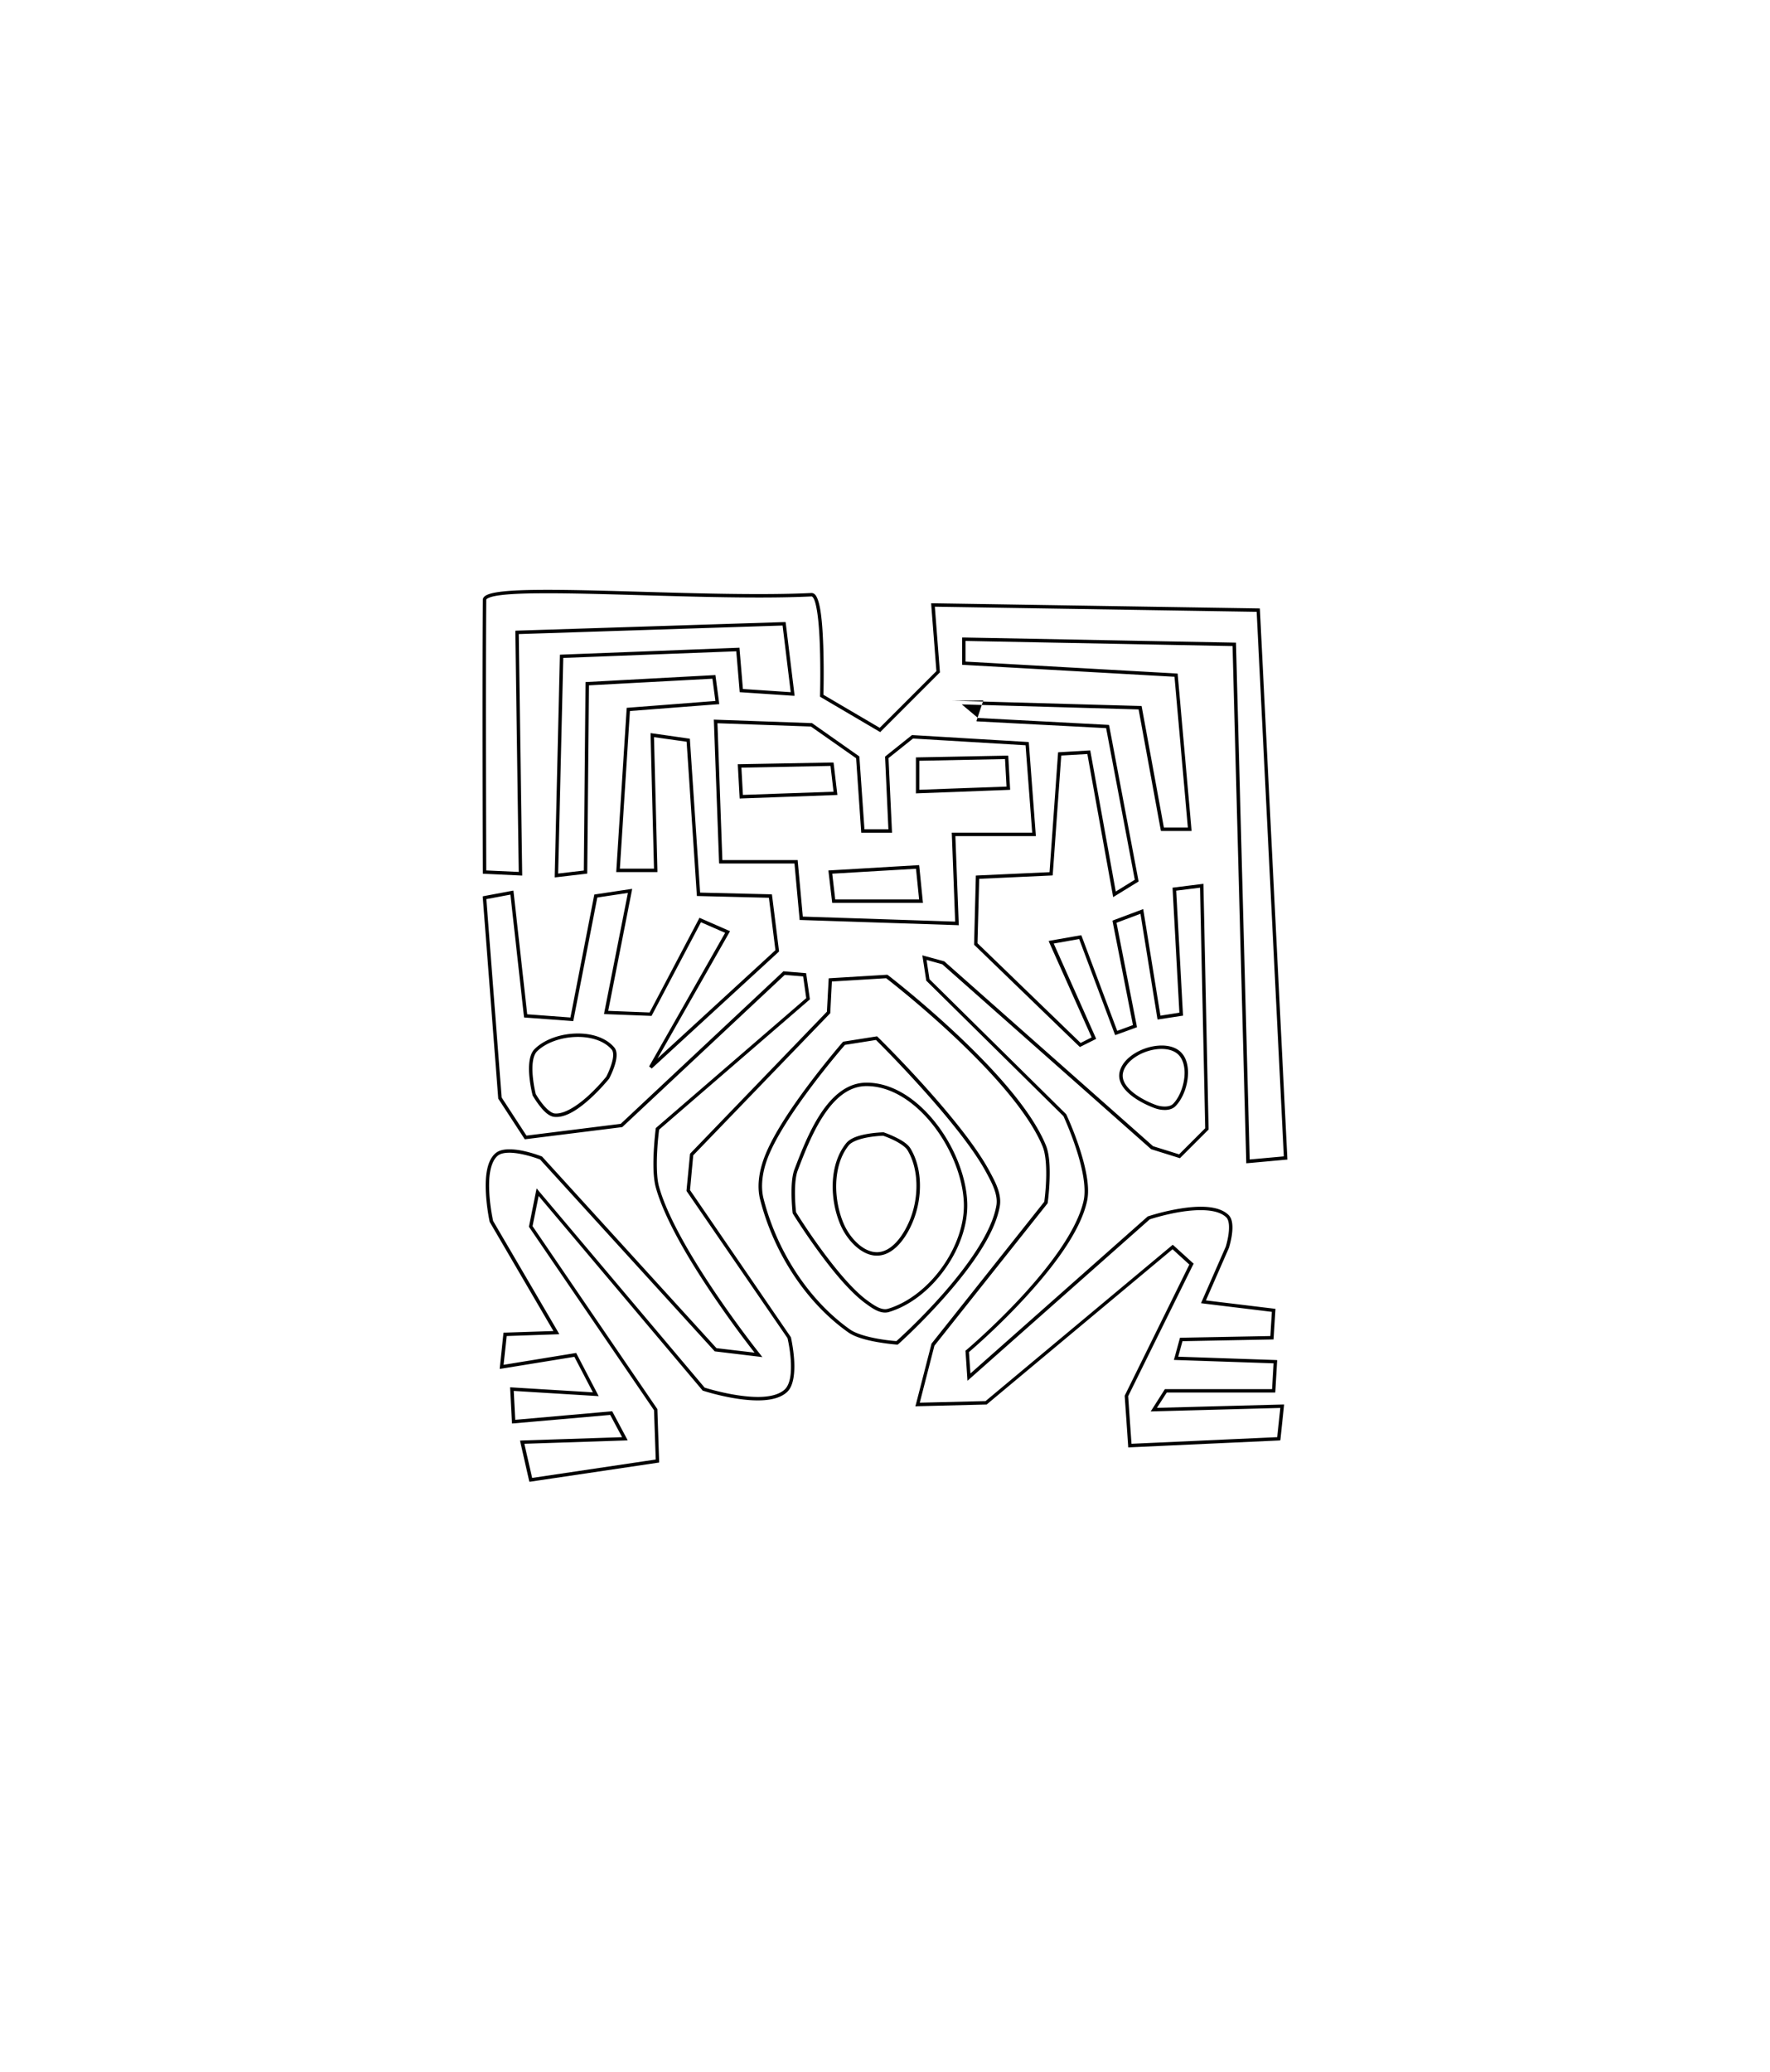 <svg xmlns="http://www.w3.org/2000/svg" viewBox="0 0 517 605"><path style="block-progression:tb;text-indent:0;text-transform:none" d="M156.87 172.27c-1.87.02-3.602.059-5.188.125-3.17.133-5.72.37-7.53.75-.906.19-1.618.42-2.157.719-.54.299-.964.737-.969 1.312-.206 26.507 0 79.5 0 79.5v.469l.47.031 10.5.5.53.031v-.53l-1-70 77.062-2.5 2.375 19.468-13.969-.937-.968-11.562-.032-.5-.5.03-51.5 2-.468.032v.469l-1.5 64v.562l.562-.062 8.5-1 .438-.063v-.437l.5-54.531 36.062-1.938.875 6.5-25.47 1.97-.437.03-.031.438-3 47-.031.531h12.031v-.5l-1-38.906 9.531 1.344 2.969 44.594.031.469h.469l20.562.5 1.906 15.312-34.438 31.625 20.906-36.688.281-.5-.53-.22-8-3.5-.407-.187-.219.438-14.344 27.219-12.094-.469 6.875-34.938.125-.687-.687.093-10 1.5-.375.063-.063.344-6.906 35.562-12.625-.938-3.969-35.594-.062-.531-.532.094-8 1.5-.437.093.031.438 4.5 58.5v.125l.094.125 7.5 11.5.156.25.313-.031 28-3.5.156-.032.125-.093 47.344-44.344 5.375.437.906 6.344-43.78 37.812-.157.125-.031.187s-.372 2.912-.563 6.5-.2 7.829.594 10.688c2.587 9.314 9.97 21.56 16.719 31.531 6.113 9.032 11.126 15.421 12.125 16.688l-11.125-1.312-50.875-55.875-.094-.094-.094-.031s-2.457-.98-5.343-1.594c-1.443-.307-3.002-.51-4.438-.469-1.435.041-2.76.335-3.719 1.157-1.371 1.175-2.116 3.036-2.5 5.125-.384 2.088-.404 4.428-.28 6.625a58.54 58.54 0 001.093 8.25l.031.062.031.063 18.562 31.78-14.156.47h-.406l-.062.437-1 9.5-.063.656.656-.094 21.156-3.437 5.407 10.375-23.625-1.438-.563-.03.031.562.5 9.5.031.5.5-.032 28.188-2.468 3.47 6.5-29.22.968-.594.031.125.594 2.5 11 .125.438.438-.063 37-5.5.437-.062v-.469l-.5-15v-.125l-.093-.125-36.375-53.312 1.781-8.813 47.812 56.72.094.124.125.032s4.563 1.503 9.875 2.312c2.655.405 5.507.65 8.093.438 2.587-.212 4.93-.874 6.532-2.344 1.08-.992 1.623-2.51 1.906-4.188.282-1.677.302-3.538.187-5.28-.23-3.487-.937-6.532-.937-6.532l-.031-.094-.063-.062-29.375-42.844.938-10.156 39.906-41.375.125-.125v-.188l.468-9.062 15.844-.969c.188.144 9.32 7.16 19.625 16.812 10.411 9.752 21.884 22.119 26.094 32.375.979 2.383 1.136 6.476 1 9.937-.131 3.377-.512 6.022-.53 6.157l-32.907 41.406-.062.093v.094l-4.5 17.5-.188.656.656-.03 20-.5h.188l.125-.126 54.156-45.219 4.906 4.469-18.812 38.156-.062.125v.125l1 14.5.03.5.5-.031 43.5-2 .407-.031.063-.407 1-9.5.062-.562h-.562l-36.594.969 2.875-4.47h31.687l.032-.468.5-8.5.03-.5-.5-.031-28.405-.969 1.25-4.531 26.125-.5h.469l.03-.469.5-8 .032-.469-.469-.062-19.844-2.406 6.75-15.406v-.032s.57-1.775.844-3.812c.137-1.019.2-2.09.094-3.094-.108-1.005-.4-1.944-1.063-2.594-1.498-1.465-3.743-2.134-6.219-2.343-2.476-.21-5.193.035-7.75.437-5.114.803-9.53 2.281-9.53 2.281l-.095.031-.093.063-51.72 45.812-.437-6.25c.303-.257 7.64-6.462 15.625-15.031 8.152-8.748 16.843-19.745 18.875-29.062.96-4.4-.605-10.671-2.344-15.906-1.738-5.235-3.718-9.406-3.718-9.406l-.032-.063-.062-.062-39.875-39.375-.844-5.625 4.594 1.28 60.938 53.939.094.062.093.032 8 2.5.282.093.218-.218 8-8 .157-.157v-.187l-1.5-71v-.563l-.563.063-8 1-.469.062.032.47 1.968 36.03-5.53.875-4.938-30.53-.094-.595-.594.22-8 3-.375.155.063.407 5.906 30.094-4.594 1.687-10.344-27.562-.156-.375-.406.063-8.5 1.5-.625.125.25.593 12.312 27.562-3.22 1.625-30.124-29.125.5-18.812 21.03-.968.438-.032.032-.437 2.468-34.562 7.625-.438 7.407 41.062.125.72.625-.376 6.5-4 .312-.187-.062-.344-8.5-45-.094-.375-.375-.031-37.875-2-4.75-3.97 51.656 1.47 6.437 35.093.094.407h8.938l-.032-.532-4-45-.03-.437-.438-.031-61.531-3.469v-6.031l78 1.5 4 150.5v.531l.53-.031 11-1 .5-.031-.03-.5-8-160-.032-.47h-.468l-95-1.5h-.532l.032.532 1.5 19.281-16.562 16.562-16.438-9.656c.008-.274.2-7.283-.063-14.562-.134-3.71-.375-7.42-.844-10.22-.234-1.399-.53-2.573-.906-3.437-.188-.431-.383-.787-.656-1.062s-.662-.457-1.063-.438c-16.847.82-40.69-.15-60.344-.656-7.37-.19-14.17-.311-19.78-.25zm.031 1c5.579-.061 12.353.06 19.72.25 19.64.505 43.506 1.48 60.437.656.082-.004.144.018.281.157.138.138.312.387.47.75.315.724.584 1.861.812 3.218.455 2.715.71 6.374.843 10.062.268 7.377.063 14.812.063 14.812v.282l.25.156 17 10 .344.187.25-.28 17-17 .187-.157-.031-.219-1.469-18.969 94 1.5 7.938 159.03-9.97.906-4-150.44v-.5h-.5l-79-1.5h-.5v7.97l.47.03 61.562 3.47 3.906 44.03h-7l-6.438-35.094-.093-.406h-.407l-53.5-1.5-1.437-.031 9.125-.094-2 6 .125.125h.156l37.594 1.969 8.375 44.28-5.562 3.438-7.375-40.78-.094-.438-.438.03-8.5.5-.437.032-.031.438-2.469 34.562-21.063.968-.469.032v.468l-.5 19.5v.22l.156.155 30.5 29.5.25.22.313-.157 4-2 .437-.219-.187-.437-12.219-27.406 7.437-1.313 10.344 27.625.188.438.437-.157 5.5-2 .407-.156-.063-.406-5.906-30.094 7-2.625 4.906 30.406.094.469.469-.063 6.5-1 .468-.062-.03-.47-1.97-36.03 6.97-.875 1.5 70.25-7.626 7.625-7.594-2.375-60.938-53.938-.093-.063-.125-.03-5.5-1.5-.75-.22.125.75 1 6.5.03.188.126.094 39.938 39.438c.027.057 1.92 4.114 3.625 9.25 1.718 5.171 3.148 11.4 2.281 15.375-1.939 8.892-10.488 19.894-18.594 28.594-8.106 8.7-15.719 15.125-15.719 15.125l-.219.156.032.25.5 7.5.062 1.031.781-.687 52.438-46.438c.186-.062 4.345-1.449 9.25-2.22 2.508-.393 5.181-.605 7.532-.405s4.35.815 5.593 2.03c.409.4.656 1.121.75 2 .094.88.037 1.907-.093 2.876-.26 1.922-.773 3.566-.782 3.594v.03l-7 15.97-.25.593.657.094 20.03 2.438-.437 7.062-26.03.5h-.376l-.094.375-1.5 5.5-.187.594.625.031 28.5.969-.438 7.531h-31.312l-.125.219-3.5 5.5-.531.812.937-.03 36.938-1-.906 8.53-42.562 1.938-.969-13.906 18.938-38.344.188-.344-.281-.25-5.5-5-.344-.281-.313.281-54.344 45.375-19.219.469 4.282-16.656.03-.031 32.97-41.47.062-.093.032-.156s.394-2.86.53-6.375.05-7.668-1.062-10.375c-4.343-10.581-15.893-22.961-26.344-32.75s-19.812-16.97-19.812-16.97l-.156-.093h-.187l-16.5 1-.438.031-.031.438-.5 9.312-39.875 41.375-.094.125-.031.156-1 10.5v.188l.094.156 29.406 42.844v.031c.007.029.715 2.94.937 6.313.112 1.694.106 3.505-.156 5.062s-.799 2.836-1.625 3.594c-1.346 1.236-3.472 1.892-5.938 2.094-2.466.202-5.236-.04-7.843-.438-5.104-.777-9.408-2.158-9.594-2.218l-48.406-57.375-.656-.813-.22 1.031-2 10-.03.188.125.187 36.406 53.375.5 14.406-36.094 5.375-2.282-9.968 29.406-.97.782-.03-.375-.72-4-7.5-.157-.28-.312.03-28 2.47-.438-8.438 23.938 1.469.875.062-.406-.78-6-11.5-.156-.345-.375.063-20.844 3.406.906-8.406 14.562-.5.813-.031-.407-.72-18.938-32.374v-.031c-.01-.047-.854-3.763-1.093-8.031-.12-2.148-.112-4.41.25-6.375s1.053-3.617 2.156-4.563c.69-.592 1.814-.87 3.125-.906 1.311-.037 2.793.172 4.187.469a36.114 36.114 0 015.094 1.5l50.906 55.906.125.125.188.03 12.5 1.5 1.218.157-.75-.969s-6.118-7.657-12.844-17.594c-6.725-9.936-14.078-22.163-16.594-31.219-.722-2.6-.72-6.86-.53-10.406.183-3.46.544-6.116.562-6.25l43.812-37.844.218-.187-.03-.25-1-7-.063-.407-.407-.03-6-.5-.218-.032-.157.156-47.375 44.406-27.53 3.438-7.25-11.125-4.47-57.938 7.032-1.313 3.937 35.47.063.406.406.03 13.5 1 .438.032.093-.438 6.938-35.656 8.937-1.343-6.875 34.812-.093.562.562.031 13 .5h.313l.156-.28 14.28-27.063 7.063 3.094-22.125 38.875-.093.125.78.625 37-34 .188-.188-.03-.25-2-16-.063-.437h-.438l-20.53-.5-2.97-44.531-.03-.406-.407-.063-10.5-1.5-.563-.093v.593l1 39h-9.968l2.937-46.03 25.562-1.97.531-.03-.062-.532-1-7.5-.063-.469-.468.031-37 2-.47.032v.468l-.5 54.562-7.5.875 1.5-62.969 50.532-1.937.969 11.5.03.437.438.032 15 1 .594.03-.062-.593-2.5-20.5-.063-.437h-.469l-78 2.5-.468.03v.47l1 69.969-9.5-.438c-.002-.618-.205-52.696 0-79.031 0-.099.052-.224.437-.437s1.055-.447 1.906-.625c1.703-.357 4.23-.587 7.375-.72 1.573-.065 3.297-.104 5.156-.124zm51.594 36.875l.031.563 1.5 41 .032.468h21.999l1.47 16.031.03.469h.438l45.5 1.5.562.031-.03-.562-.97-25.47h23.5l-.03-.53-2-26.5-.032-.438-.437-.031-33.5-2h-.188l-.156.125-7.5 6-.187.156v.25l.968 20.969h-7l-1.468-21.031-.032-.25-.187-.125-13.5-9.5-.125-.094h-.125l-28-1-.563-.03zm1.063 1.063l27.312.968 13.188 9.25 1.469 21.281.03.469h9l-.03-.531-1-21.25 7.156-5.719 32.875 1.969 1.937 25.53h-23.5l.031.532.969 25.438-44.5-1.469-1.469-16.03-.031-.47H210.996l-1.438-39.969zm84.469 9.468l-26 .5h-.5v10.532l.531-.032 26.5-1 .5-.03-.031-.5-.5-9-.031-.47h-.47zm-.469 1l.437 8.032-25.469.937v-8.469zm-50.531 1l-27 .5h-.531l.03.532.5 9 .032.5.5-.032 27.5-1 .531-.03-.062-.532-1-8.5-.063-.438h-.437zm-.438 1l.875 7.532-26.469.937-.437-7.969zm25.875 28.97l-.468.03-25.5 1.5-.532.032.063.531 1 8.5.062.437h26.5l-.062-.562-1-10-.063-.469zm-.906 1.062l.906 8.969h-24.5l-.875-7.532zm-99.625 48.125c-4.45.183-8.95 1.745-11.75 4.5-.895.88-1.33 2.173-1.531 3.594-.2 1.42-.164 2.978-.031 4.437.266 2.918.937 5.438.937 5.438v.062l.031.063s.824 1.461 2 2.968c1.177 1.507 2.676 3.136 4.407 3.282 3.478.293 7.38-2.59 10.5-5.438s5.437-5.75 5.437-5.75v-.031l.031-.031s.875-1.63 1.5-3.532c.313-.95.569-1.969.625-2.937.057-.968-.093-1.901-.687-2.594-2.586-3.014-7.018-4.214-11.47-4.031zm88.25.812l-.219.032-9.5 1.5-.187.03-.125.126s-4.622 5.315-9.813 12.219c-5.19 6.904-10.953 15.402-13.28 21.969-1.308 3.688-2.016 7.912-1.032 11.78 3.823 15.029 13.031 29.812 25.72 38.782 2.11 1.493 5.619 2.342 8.655 2.875a62.44 62.44 0 005.594.718h.219l.156-.125s6.676-5.952 13.72-13.938c7.042-7.985 14.48-17.962 15.937-26.344.637-3.666-1.417-7.283-3.062-10.344-4.053-7.54-12.178-17.289-19.312-25.188-7.135-7.898-13.281-13.906-13.281-13.906l-.188-.187zm-88.219.188c4.242-.175 8.389.977 10.688 3.656.343.4.486 1.076.438 1.906-.049.83-.298 1.787-.594 2.688a23.7 23.7 0 01-1.375 3.28l-.031.063c-.04.05-2.256 2.833-5.281 5.594-3.052 2.786-6.915 5.395-9.75 5.156-1.088-.091-2.569-1.472-3.688-2.906a26.432 26.432 0 01-1.906-2.812v-.031a37.567 37.567 0 01-.844-5.157c-.128-1.41-.152-2.916.031-4.218.184-1.302.568-2.392 1.22-3.032 2.547-2.507 6.851-4.012 11.093-4.187zm87.906.875c.166.163 6.017 5.952 13.031 13.719 7.113 7.875 15.23 17.635 19.188 25 1.65 3.07 3.492 6.465 2.938 9.656-1.38 7.941-8.69 17.941-15.688 25.875-6.864 7.782-13.253 13.467-13.5 13.688-.19-.014-2.388-.154-5.25-.656-2.982-.523-6.465-1.435-8.281-2.719-12.45-8.802-21.514-23.411-25.281-38.219-.914-3.59-.296-7.654.968-11.219 2.245-6.33 7.99-14.815 13.156-21.688 5.115-6.803 9.566-11.896 9.656-12zm83.812 1.625c-1.745-.051-3.6.274-5.344.906-3.488 1.263-6.62 3.724-7.312 6.844-.566 2.551.983 4.812 3.125 6.594 2.142 1.78 4.958 3.15 7.219 3.968a8.34 8.34 0 003.094.5c1.08-.041 2.143-.341 2.906-1.125 1.918-1.968 3.235-5.153 3.562-8.28.327-3.128-.32-6.265-2.594-7.97-1.277-.957-2.911-1.386-4.656-1.437zm-.062 1c1.59.046 3.03.452 4.094 1.25 1.868 1.4 2.524 4.143 2.218 7.062-.305 2.92-1.555 5.948-3.25 7.688-.521.535-1.333.777-2.25.812a7.643 7.643 0 01-2.75-.437c-2.172-.787-4.87-2.115-6.875-3.781s-3.236-3.606-2.78-5.657c.574-2.593 3.35-4.908 6.624-6.093 1.637-.593 3.379-.89 4.969-.844zm-86.594 9.844c-5.618.034-9.939 3.92-13.281 8.968-3.343 5.049-5.771 11.304-7.688 16.344-.797 2.098-.904 5.244-.844 7.907.061 2.662.313 4.843.313 4.843l.031.094.031.094s3.02 4.897 7.157 10.594c4.136 5.697 9.392 12.208 14 15.562.935.681 2.014 1.496 3.187 2.062 1.173.567 2.472.884 3.75.5 6.318-1.897 12.115-6.625 16.312-12.5 4.197-5.874 6.791-12.908 6.531-19.5-.3-7.645-3.827-16.349-9.187-23.188-5.36-6.838-12.583-11.828-20.312-11.78zm0 1c7.293-.045 14.295 4.725 19.53 11.406 5.237 6.68 8.68 15.259 8.97 22.625.248 6.301-2.254 13.15-6.344 18.875-4.09 5.724-9.772 10.31-15.812 12.125-.946.284-1.948.04-3-.47-1.053-.508-2.122-1.283-3.063-1.968-4.398-3.202-9.638-9.68-13.75-15.344-4.075-5.613-6.978-10.32-7.031-10.406-.009-.081-.254-2.095-.313-4.656-.06-2.613.097-5.7.782-7.5 1.914-5.033 4.338-11.24 7.594-16.156 3.255-4.917 7.278-8.5 12.438-8.531zm5 13.5s-2.088.034-4.47.437c-2.38.403-5.083 1.108-6.405 2.75-5.1 6.331-4.812 16.662-1.594 24 .933 2.129 2.474 4.39 4.375 6.094 1.901 1.703 4.196 2.876 6.625 2.719 2.598-.168 4.792-1.762 6.531-3.844s3.05-4.661 3.906-6.969c2.37-6.383 2.51-14.532-1.03-20.438-.872-1.452-2.812-2.547-4.532-3.375a31.9 31.9 0 00-3.25-1.344l-.094-.03h-.062zm-.063 1c.083.027 1.424.476 3.031 1.25 1.656.797 3.466 1.951 4.094 3 3.325 5.544 3.246 13.43.969 19.562-.826 2.223-2.115 4.73-3.75 6.687s-3.587 3.356-5.813 3.5c-2.064.134-4.132-.88-5.906-2.469s-3.219-3.723-4.094-5.718c-3.086-7.04-3.341-17.106 1.407-23 .96-1.193 3.514-1.987 5.812-2.375a33.536 33.536 0 014.25-.438z" color="#000"/></svg>